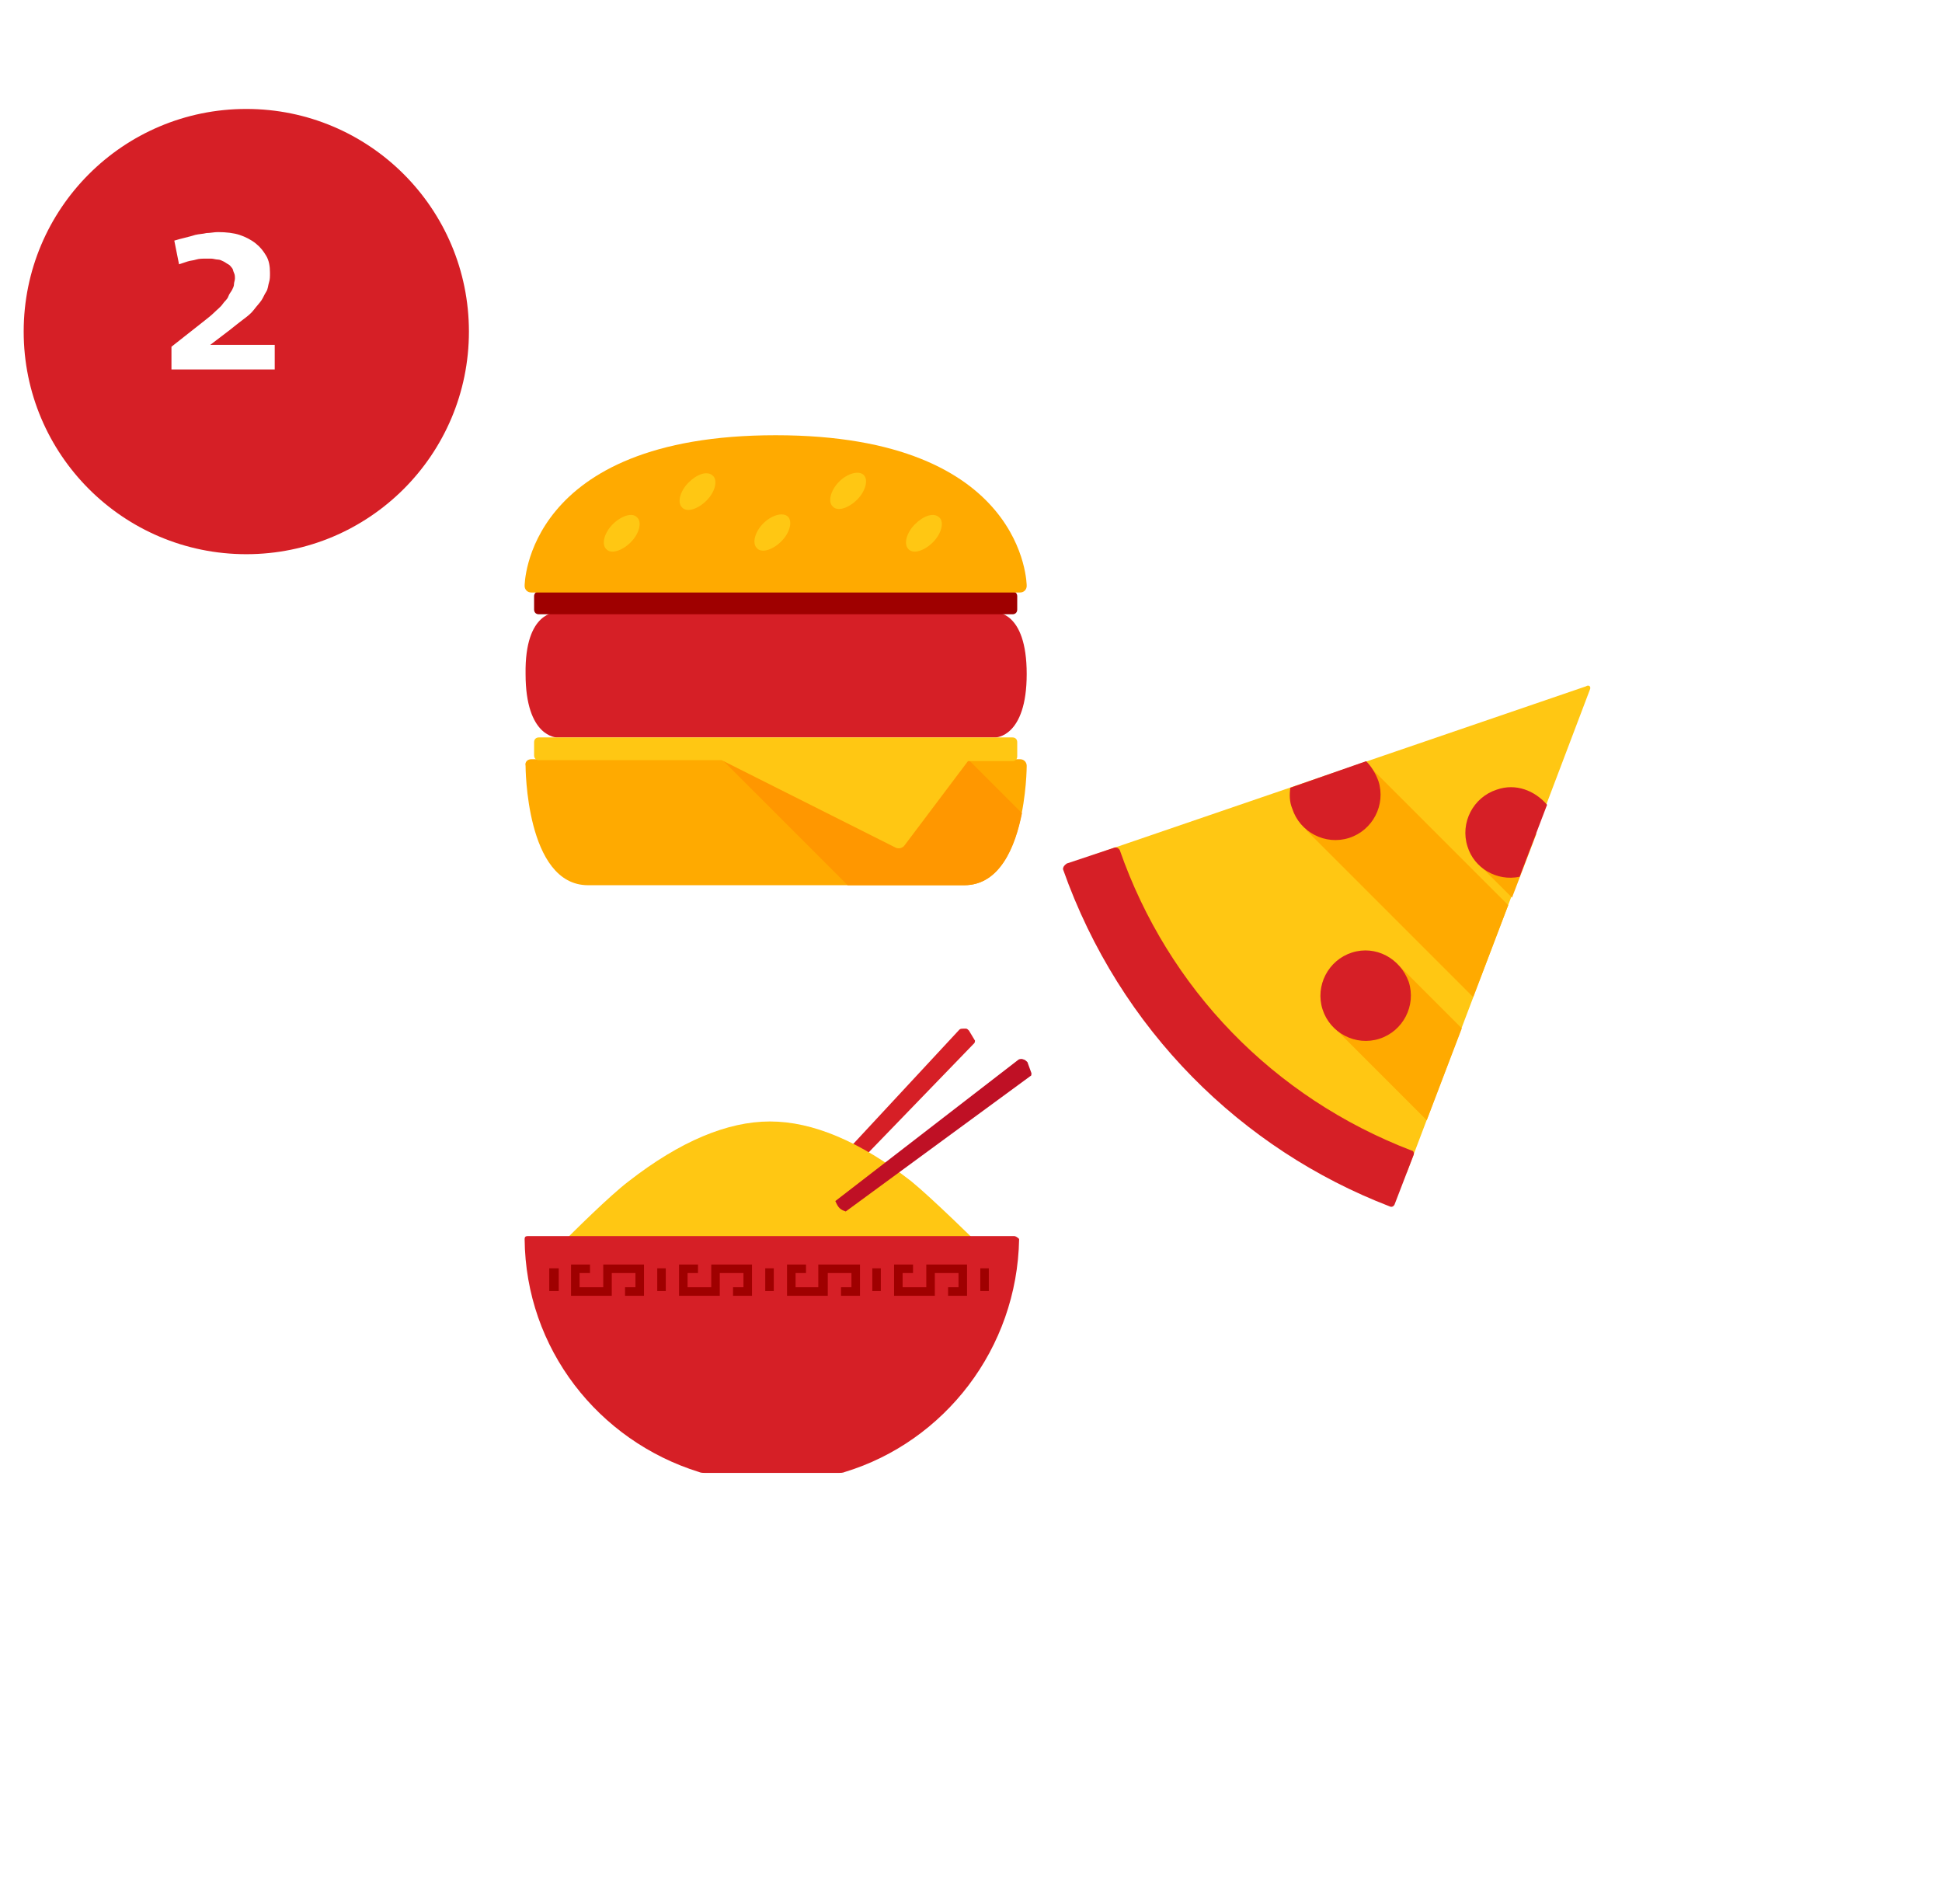 <svg id="Layer_1" xmlns="http://www.w3.org/2000/svg" viewBox="27 -24 205 201" enable-background="new 27 -24 205 201"><style>.st0{filter:url(#filter-1);} .st1{fill:#FFFFFF;} .st2{filter:url(#filter-2);} .st3{fill:#D61F26;} .st4{fill:none;stroke:#D61F26;stroke-width:3;} .st5{enable-background:new ;} .st6{fill:#FFC713;} .st7{fill:#FFAA00;} .st8{fill:#FF9700;} .st9{fill:#9F0000;} .st10{fill:#BF1025;}</style><filter width="200%" height="200%" y="-50%" filterUnits="objectBoundingBox" x="-50%" id="filter-2"><feOffset dy="2" result="shadowOffsetOuter1" in="SourceAlpha" dx="2"/><feGaussianBlur result="shadowBlurOuter1" in="shadowOffsetOuter1" stdDeviation="2"/><feColorMatrix result="shadowMatrixOuter1" in="shadowBlurOuter1" values="0 0 0 0 0 0 0 0 0 0 0 0 0 0 0 0 0 0 0.128 0"/><feMerge><feMergeNode in="shadowMatrixOuter1"/><feMergeNode in="SourceGraphic"/></feMerge></filter><filter width="200%" height="200%" y="-50%" filterUnits="objectBoundingBox" x="-50%" id="filter-1"><feOffset dy="2" result="shadowOffsetOuter1" in="SourceAlpha" dx="2"/><feGaussianBlur result="shadowBlurOuter1" in="shadowOffsetOuter1" stdDeviation="2"/><feColorMatrix result="shadowMatrixOuter1" in="shadowBlurOuter1" values="0 0 0 0 0 0 0 0 0 0 0 0 0 0 0 0 0 0 0.093 0"/><feMerge><feMergeNode in="shadowMatrixOuter1"/><feMergeNode in="SourceGraphic"/></feMerge></filter><g id="Homepage"><g id="HOMEPAGE"><g id="how-it-works-copy-2"><g id="Wie-funktioniert-eig-_x2B_-Group-_x2B_-Group-_x2B_-Group"><g id="Group-_x2B_-Group-_x2B_-Group"><g id="Lieblingsessen"><g id="Group"><circle class="st0 st1" cx="127" cy="73.5" r="97.5" id="Oval-197-Copy" transform="translate(2 1)"/><g id="Oval-161-Copy" class="st2" transform="translate(2 1)"><circle class="st3" cx="49" cy="8" r="22"/><circle class="st4" cx="49" cy="8" r="22"/></g><path class="st5 st1" d="M45.1 15v-2.4l3.3-2.6c.5-.4.9-.7 1.2-1s.7-.6.9-.9.5-.5.6-.8.3-.5.4-.7.2-.4.2-.6.1-.4.1-.6 0-.4-.1-.6-.1-.4-.2-.5-.2-.3-.4-.4-.3-.2-.5-.3-.4-.2-.6-.2-.5-.1-.7-.1h-.8s-.5 0-.8.1-.6.1-.9.2l-.9.3-.5-2.5c.3-.1.7-.2 1.1-.3.4-.1.8-.2 1.1-.3.4-.1.8-.1 1.2-.2.4 0 .8-.1 1.2-.1.9 0 1.7.1 2.3.3s1.2.5 1.7.9.8.8 1.1 1.3.4 1.1.4 1.8c0 .4 0 .7-.1 1s-.1.7-.3 1-.3.6-.5.9-.5.6-.8 1-.7.7-1.1 1-.9.7-1.4 1.1l-2.1 1.6H56V15H45.1z"/><g id="Imported-Layers-Copy-3"><path id="Fill-1" class="st6" d="M175.51 99.75l19.3-50.9c.2-.4-.1-.6-.4-.4l-52.3 17.9s6.9 25 33.4 33.4"/><path id="Fill-2" class="st7" d="M177.61 94.25l-9.5-9.5 6.7-6.7 6.5 6.5-3.7 9.7"/><path id="Fill-3" class="st7" d="M182.51 81.25l-17.6-17.6 6.7-6.7 14.6 14.6-3.7 9.7"/><path id="Fill-4" class="st3" d="M139.21 67.75c6 17 18.9 29.6 34.5 35.6.2.1.4 0 .5-.2l2-5.2c.1-.2 0-.5-.2-.5-14.6-5.6-25.7-17.1-30.8-31.7-.1-.2-.3-.3-.5-.3l-5.1 1.7c-.3.2-.4.4-.4.6"/><path id="Fill-5" class="st7" d="M183.31 67.45l3.3 3.3 2.6-6.8-5.9 3.5"/><path id="Fill-6" class="st3" d="M169.71 76.55c-2.5.8-3.9 3.5-3.1 6 .8 2.5 3.5 3.9 6 3.1 2.5-.8 3.9-3.5 3.1-6-.9-2.5-3.5-3.9-6-3.1"/><path id="Fill-7" class="st3" d="M163.41 61.35c.8 2.5 3.5 3.9 6 3.1 2.5-.8 3.9-3.5 3.1-6-.3-.8-.7-1.5-1.3-2.1l-8 2.8c-.1.7-.1 1.5.2 2.2"/><path id="Fill-8" class="st3" d="M185.01 59.35c-2.5.8-3.9 3.5-3.1 6 .7 2.3 3.1 3.7 5.5 3.2l2.9-7.6c-1.3-1.5-3.3-2.3-5.3-1.6"/></g><g id="Imported-Layers-Copy-4"><path id="Fill-1_1_" class="st3" d="M85.78 40.642h46.3s3.3-.2 3.3 6.5-3.3 6.7-3.3 6.7h-46.3s-3.3 0-3.3-6.7c-.1-6.7 3.3-6.5 3.3-6.5"/><path id="Fill-2_1_" class="st7" d="M83.08 56.142h51.6c.4 0 .7.3.7.7 0 0 0 12.6-6.6 12.6h-39.7c-6.6 0-6.6-12.6-6.6-12.6-.1-.4.2-.7.6-.7"/><path id="Fill-3_1_" class="st8" d="M117.18 69.442h11.6c3.8 0 5.4-4.1 6.1-7.6l-5.6-5.6h-26l13.2 13.2h.7"/><path id="Fill-4_1_" class="st6" d="M133.88 53.842h-50c-.3 0-.5.2-.5.5v1.4c0 .3.2.5.5.5h19.3l18.3 9.2c.3.2.8.1 1-.2l6.7-8.9h4.7c.3 0 .5-.2.5-.5v-1.5c0-.3-.2-.5-.5-.5"/><path id="Fill-5_1_" class="st9" d="M133.88 38.442h-50c-.3 0-.5.2-.5.5v1.4c0 .3.2.5.5.5h50c.3 0 .5-.2.5-.5v-1.4c0-.3-.2-.5-.5-.5"/><path id="Fill-6_1_" class="st7" d="M108.88 21.942c-26.5 0-26.5 15.9-26.5 15.9 0 .4.3.7.7.7h51.6c.4 0 .7-.3.7-.7 0 0 0-15.9-26.5-15.9"/><path id="Fill-7_1_" class="st6" d="M94.28 30.642c.5.5.2 1.7-.7 2.6-.9.9-2.1 1.3-2.6.7-.5-.5-.2-1.7.7-2.6.9-.9 2.1-1.3 2.6-.7"/><path id="Fill-8_1_" class="st6" d="M102.28 26.242c.5.5.2 1.7-.7 2.6-.9.9-2.1 1.3-2.6.7-.5-.5-.2-1.7.7-2.6.9-.9 2-1.3 2.6-.7"/><path id="Fill-9" class="st6" d="M110.18 30.542c.5.5.2 1.7-.7 2.6-.9.9-2.1 1.3-2.6.7-.5-.5-.2-1.7.7-2.6.9-.9 2.1-1.2 2.6-.7"/><path id="Fill-10" class="st6" d="M118.18 26.142c.5.5.2 1.7-.7 2.6-.9.9-2.1 1.3-2.6.7-.5-.5-.2-1.7.7-2.6.9-.9 2.1-1.2 2.6-.7"/><path id="Fill-11" class="st6" d="M126.18 30.642c.5.5.2 1.7-.7 2.6-.9.9-2.1 1.3-2.6.7-.5-.5-.2-1.7.7-2.6.9-.9 2-1.3 2.6-.7"/></g><g id="Imported-Layers-Copy-5"><path id="Fill-1_2_" class="st3" d="M129.88 85.78l-.6-1c-.1-.1-.2-.2-.3-.2h-.3c-.1 0-.3 0-.4.1l-11.7 12.6c.5.3 1 .6 1.5 1l11.8-12.2c0-.1.1-.2 0-.3"/><path id="Fill-2_2_" class="st6" d="M131.48 108.48c-1.2-1.2-6.2-6.1-8.3-7.8-5.4-4.2-10.4-6.3-14.9-6.3s-9.5 2.1-14.9 6.3c-2.1 1.6-5.9 5.4-7.1 6.6l45.2 1.2"/><path id="Fill-3_2_" class="st3" d="M134.08 106.48h-51.4c-.2 0-.3.1-.3.3.1 11.6 7.8 21.3 18.4 24.6.2.1.5.1.7.1h14c.2 0 .5 0 .7-.1 10.5-3.2 18.2-13 18.4-24.6-.2-.2-.4-.3-.5-.3"/><path id="Fill-4_2_" class="st10" d="M135.88 89.28l-.4-1.1c0-.1-.2-.2-.3-.3l-.3-.1c-.1 0-.3 0-.4.1l-19.3 14.9c.3.7.5.9 1.1 1.1l19.5-14.3c.1 0 .1-.2.1-.3"/><path id="Fill-5_2_" class="st9" d="M94.98 112.78h-2v-.9h1.1v-1.5h-2.5v2.4h-4.3v-3.3h2v.9h-1.1v1.5h2.5v-2.4h4.3v3.3zm1.4-.5h.9v-2.4h-.9v2.4zm10-2.8h-4.3v2.4h-2.5v-1.5h1.1v-.9h-2v3.3h4.3v-2.4h2.5v1.5h-1.1v.9h2v-3.3zm1.4 2.8h.9v-2.4h-.9v2.4zm-22.8 0h1v-2.4h-1v2.4zm32.7-2.8h-4.3v2.4h-2.4v-1.5h1.1v-.9h-2v3.3h4.3v-2.4h2.5v1.5h-1.1v.9h2v-3.3h-.1zm1.4 2.8h.9v-2.4h-.9v2.4zm10-2.8h-4.3v2.4h-2.5v-1.5h1.1v-.9h-2v3.3h4.3v-2.4h2.5v1.5h-1.1v.9h2v-3.3zm1.4 2.8h.9v-2.4h-.9v2.4z"/></g></g></g></g></g></g></g></g></svg>